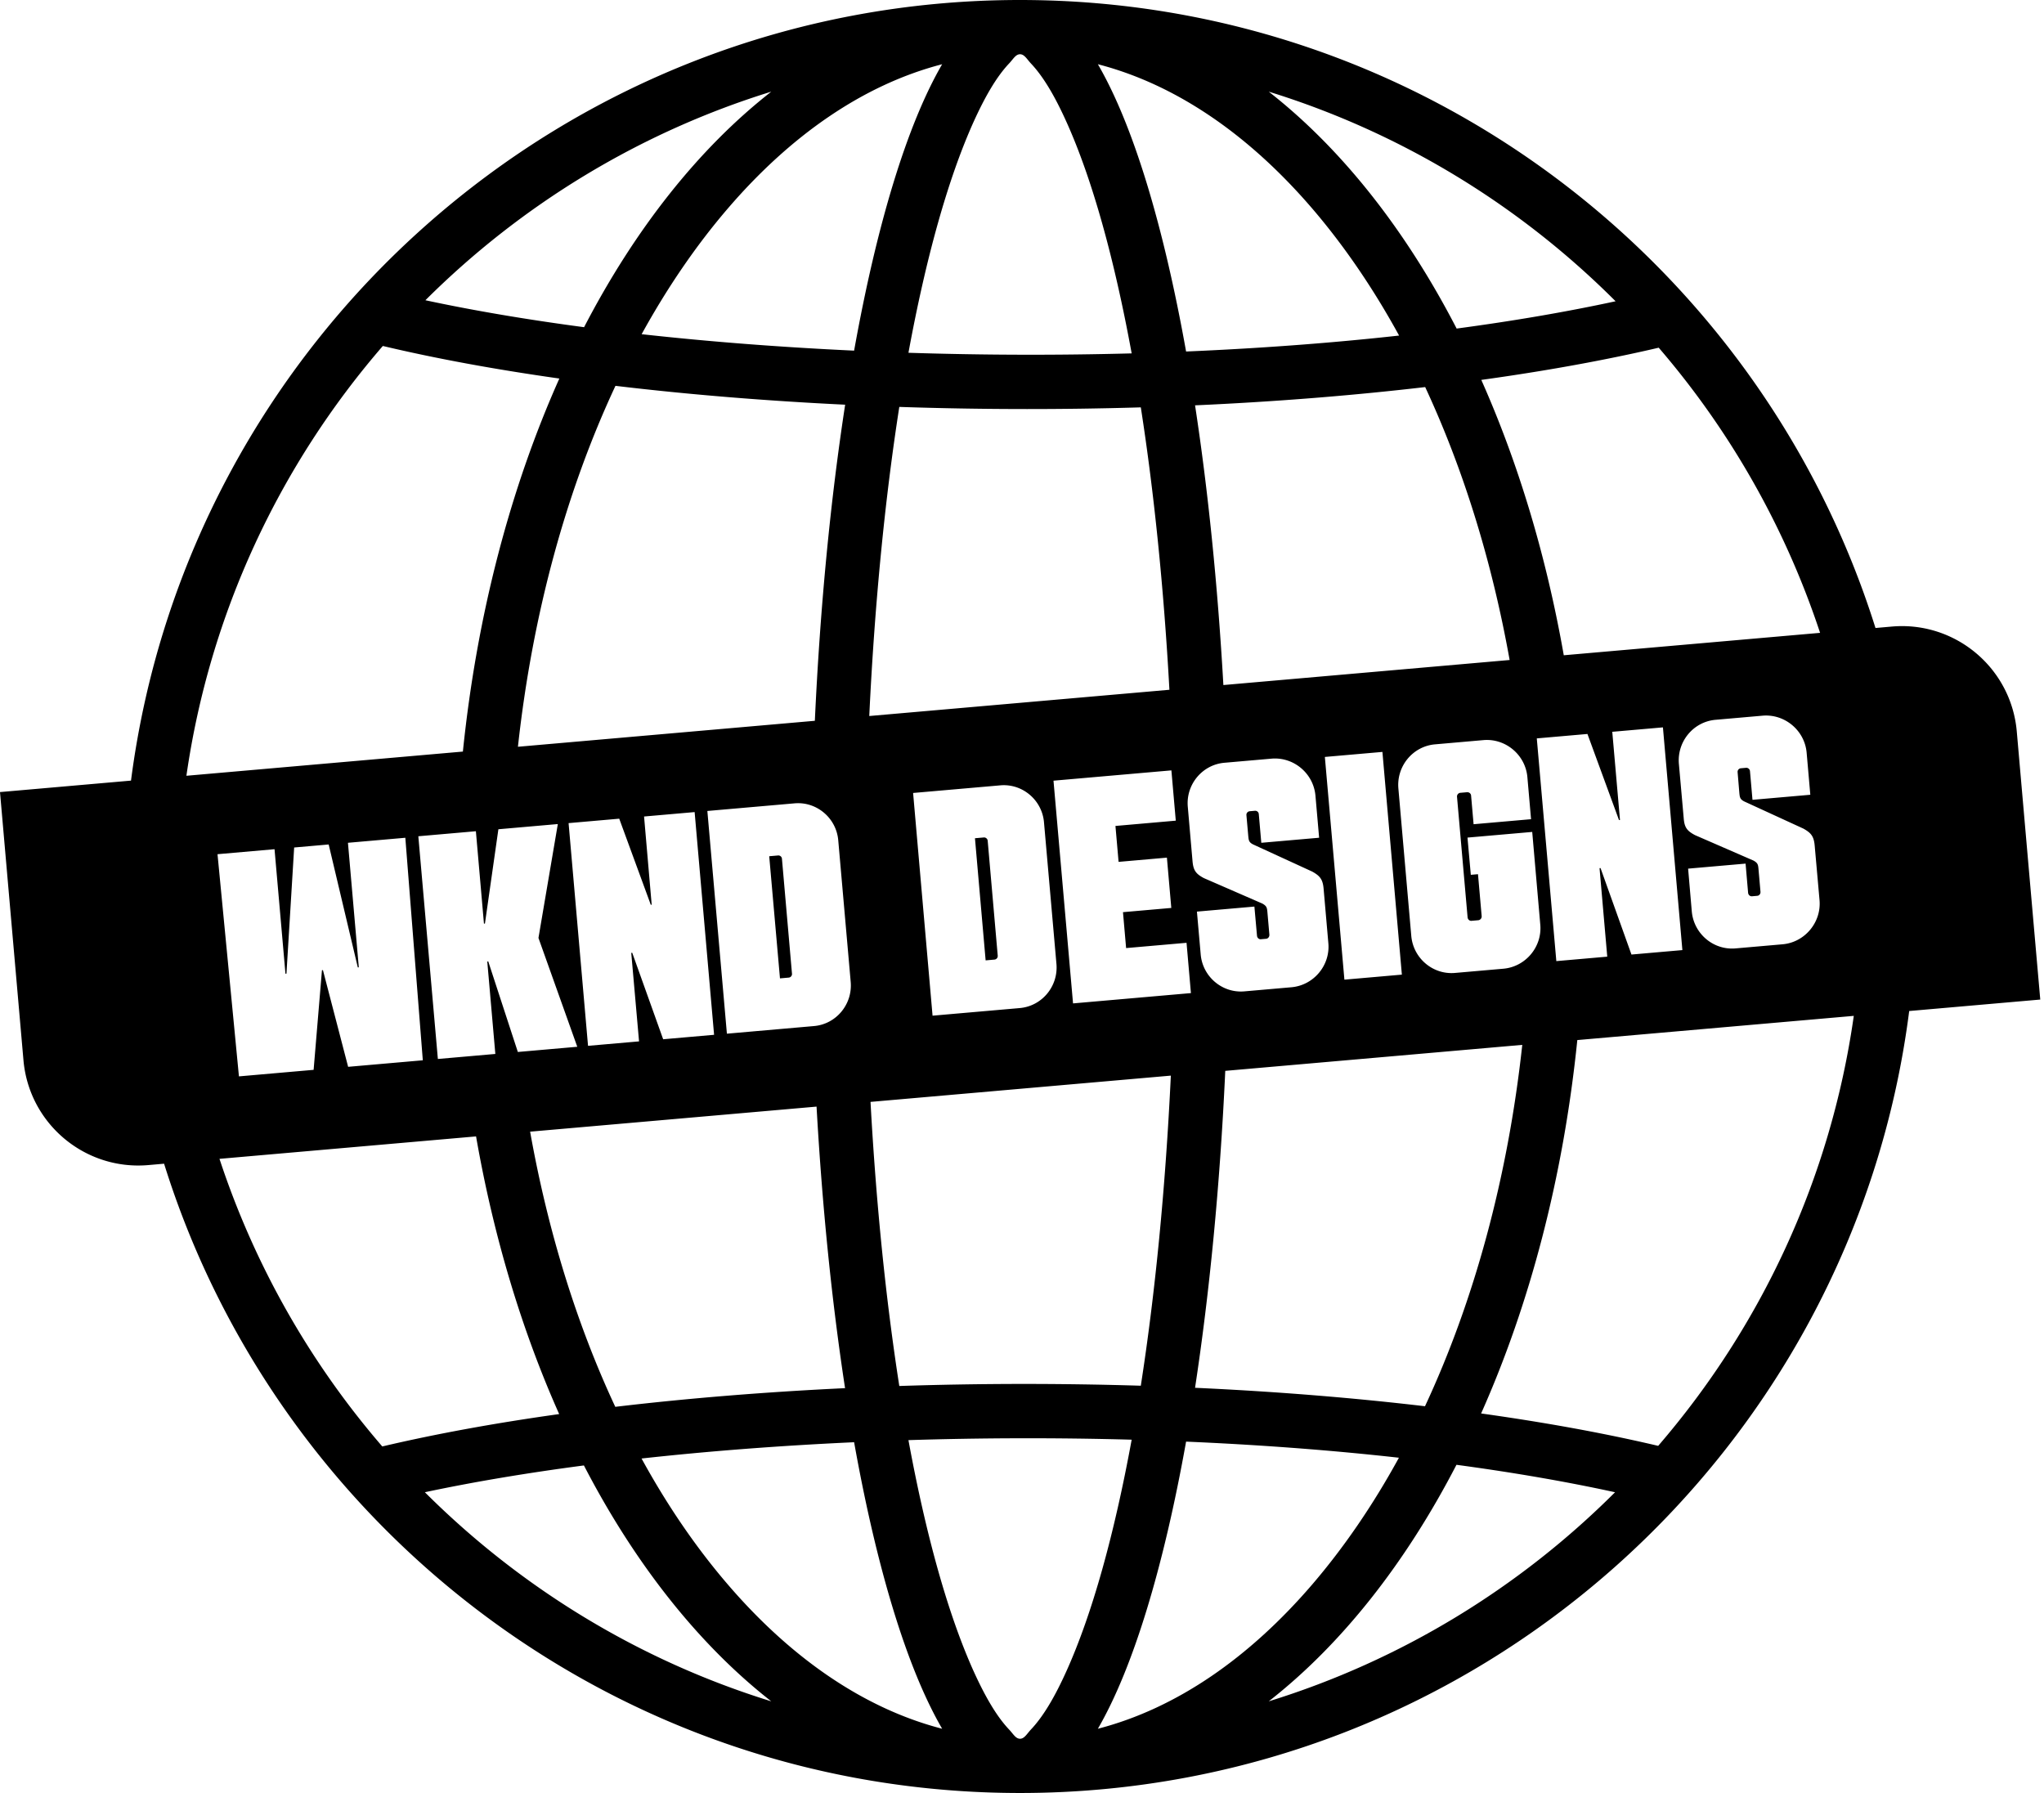 <?xml version="1.0" encoding="UTF-8"?>
<svg data-bbox="0 0 227.583 200" xmlns="http://www.w3.org/2000/svg" viewBox="0 0 228 200" fill-rule="evenodd" clip-rule="evenodd" stroke-linejoin="round" stroke-miterlimit="2" data-type="ugc">
    <g>
        <path d="M14.613 87.074C20.963 37.976 62.973 0 113.783 0c44.75 0 82.68 29.472 95.42 70.05l1.82-.16c7.08-.619 13.32 4.618 13.94 11.697 1.1 12.586 2.62 29.909 2.62 29.909l-14.62 1.279c-6.28 49.167-48.32 87.225-99.18 87.225-44.82 0-82.79-29.544-95.48-70.194l-1.75.153c-7.08.619-13.317-4.618-13.936-11.697L0 88.353zm111.62 73.518c-1.95 10.63-4.41 19.445-7.25 25.757-1.27 2.829-2.57 5.08-4 6.587-.44.474-.72 1.014-1.2 1.014-.49 0-.76-.54-1.21-1.014-1.43-1.507-2.72-3.758-4-6.587-2.83-6.303-5.29-15.1-7.24-25.708 8.22-.258 16.6-.28 24.9-.049m6.07.215 1.14.051c7.96.366 15.52.955 22.6 1.746-2.88 5.262-6.13 10.011-9.68 14.149-6.95 8.09-15.06 13.795-23.9 16.083 3.91-6.737 7.31-17.895 9.84-32.029m-37.03.068c2.52 14.101 5.91 25.234 9.82 31.961-8.84-2.288-16.95-7.993-23.9-16.083-3.54-4.115-6.77-8.836-9.63-14.062 7.53-.829 15.51-1.44 23.71-1.816m-30.14 2.59c5.68 10.963 12.8 19.98 20.9 26.312-14.76-4.564-27.97-12.67-38.64-23.324 5.42-1.152 11.38-2.152 17.74-2.988m97.33-.072c6.36.856 12.29 1.883 17.69 3.062-10.66 10.652-23.87 18.758-38.63 23.322 8.12-6.345 15.25-15.386 20.94-26.384m-109.36-36.631-28.62 2.503a94.2 94.2 0 0 0 18.16 32.081c5.98-1.409 12.62-2.617 19.73-3.612-4.14-9.281-7.31-19.73-9.27-30.972m153.68-13.446-30.84 2.699c-1.56 15.325-5.31 29.49-10.73 41.65 2.16.302 4.28.624 6.34.964 4.78.787 9.27 1.675 13.41 2.651 11.45-13.281 19.24-29.79 21.82-47.964m-115.7 10.122-31.95 2.795c2 11.213 5.24 21.584 9.5 30.693 8.13-.962 16.76-1.661 25.63-2.083-1.45-9.471-2.54-20.063-3.18-31.405m78.72-6.887-33.13 2.899c-.59 12.836-1.76 24.79-3.37 35.352.49.022.99.046 1.49.071 8.36.413 16.5 1.084 24.16 1.987 5.44-11.664 9.23-25.394 10.85-40.309m-39.2 3.43-33.5 2.931c.63 11.491 1.73 22.19 3.21 31.689a426 426 0 0 1 26.94-.03c1.6-10.292 2.75-21.996 3.35-34.59m-99.98-25.256-6.36.557 2.39 24.783 8.33-.729.93-11.112.11-.009 2.81 10.784 8.33-.729-1.95-24.821-6.4.56 1.21 13.892-.11.01-3.25-13.714-3.85.337-.86 14.074-.11.009zm16.04-1.444 2.18 24.843 6.41-.561-.9-10.309.11-.01 3.3 10.099 6.63-.58-4.33-12.138 2.16-12.705-6.63.58-1.5 10.519-.11.009-.9-10.308zm16.76-1.466 2.17 24.843 5.69-.497-.87-9.872.11-.01 3.45 9.646 5.68-.497-2.17-24.844-5.64.494.85 9.836-.1.009-3.52-9.602zm25.21-2.206-9.73.851 2.18 24.843 9.72-.851c2.48-.216 4.3-2.432 4.09-4.909l-1.39-15.809c-.21-2.477-2.4-4.341-4.87-4.125m22.95-2.007-9.73.85 2.17 24.843 9.73-.85c2.48-.217 4.3-2.432 4.09-4.909l-1.39-15.81c-.21-2.477-2.4-4.341-4.87-4.124m5.93-.52 2.18 24.843 13.15-1.15-.49-5.61-6.74.589-.35-4.006 5.39-.472-.49-5.61-5.39.472-.35-4.007 6.73-.59-.49-5.609zm21.52 3.844a.407.407 0 0 1 .36-.436l.59-.051a.4.4 0 0 1 .43.366l.28 3.205 6.45-.564-.41-4.699c-.22-2.477-2.43-4.338-4.91-4.122l-5.25.459c-2.47.217-4.3 2.432-4.08 4.909l.53 6.083c.09 1.02.38 1.399 1.26 1.872l6.53 2.843c.5.286.52.468.57 1.051l.21 2.404c.02.255-.15.453-.36.472l-.59.051c-.21.019-.41-.147-.43-.402l-.29-3.242-6.41.561.42 4.772c.21 2.477 2.4 4.342 4.87 4.125l5.25-.459c2.48-.217 4.34-2.435 4.12-4.912l-.53-6.083c-.09-1.057-.42-1.432-1.27-1.908l-6.58-3.022c-.5-.25-.51-.468-.56-1.015zm8.75-6.492 2.18 24.843 6.41-.561-2.17-24.843zm-60.78 24.699-1.2-13.624.99-.086a.4.4 0 0 1 .43.366l1.12 12.822a.4.4 0 0 1-.36.436zm84.81-5.989-.9-10.346-7.22.631.37 4.153.8-.07.41 4.663a.427.427 0 0 1-.4.475l-.73.064c-.22.019-.42-.147-.44-.402l-1.18-13.442a.416.416 0 0 1 .37-.436l.73-.063c.25-.023.45.144.47.362l.28 3.206 6.41-.561-.41-4.699c-.22-2.477-2.43-4.339-4.91-4.122l-5.39.472c-2.48.216-4.3 2.432-4.09 4.909l1.44 16.464c.22 2.478 2.4 4.342 4.88 4.125l5.39-.471c2.48-.217 4.34-2.435 4.12-4.912m-.39-20.779 2.18 24.843 5.68-.497-.86-9.871.11-.01 3.45 9.645 5.68-.497-2.17-24.843-5.65.494.86 9.835-.11.01-3.52-9.603zm-61.48 24.76-1.19-13.624.99-.086c.21-.019.41.147.43.366l1.12 12.822a.4.4 0 0 1-.36.436zm83.88-20.992a.4.4 0 0 1 .36-.436l.58-.051a.41.41 0 0 1 .44.366l.28 3.205 6.45-.564-.41-4.699c-.22-2.477-2.44-4.339-4.92-4.122l-5.24.459c-2.48.217-4.3 2.432-4.09 4.909l.54 6.083c.08 1.02.37 1.399 1.26 1.872l6.53 2.842c.5.287.51.469.56 1.052l.21 2.404c.03.255-.14.453-.36.472l-.58.051c-.22.019-.42-.147-.44-.402l-.28-3.242-6.41.561.41 4.772c.22 2.477 2.4 4.342 4.88 4.125l5.25-.459c2.47-.217 4.33-2.435 4.12-4.912l-.54-6.083c-.09-1.057-.41-1.432-1.26-1.908l-6.58-3.022c-.5-.25-.52-.469-.57-1.015zm-142.19-2.298c1.57-15.315 5.33-29.465 10.76-41.611-7.1-1.002-13.73-2.217-19.69-3.632-11.47 13.263-19.3 29.766-21.91 47.942zm39.26-3.434c.59-12.801 1.76-24.725 3.38-35.259-8.88-.428-17.5-1.135-25.62-2.104-5.45 11.649-9.25 25.363-10.88 40.261zm39.55-3.46c-.63-11.421-1.72-22.056-3.19-31.502-9 .27-18.06.248-26.94-.05-1.6 10.26-2.75 21.926-3.35 34.48zm37.95-3.321c-1.99-11.116-5.21-21.4-9.42-30.444-7.58.886-15.61 1.544-23.86 1.952-.6.03-1.21.058-1.81.085 1.44 9.417 2.52 19.938 3.16 31.201zm34.63-3.029a94 94 0 0 0-18-31.807c-4.07.951-8.47 1.817-13.15 2.588-2.16.356-4.37.691-6.64 1.005 4.1 9.213 7.24 19.573 9.2 30.715zm-76.79-31.173c-1.95-10.635-4.41-19.452-7.25-25.766-1.27-2.829-2.57-5.08-4-6.587-.44-.475-.72-1.014-1.2-1.014-.49 0-.76.539-1.21 1.014-1.43 1.507-2.72 3.758-4 6.587-2.83 6.301-5.29 15.095-7.24 25.698 8.22.264 16.6.292 24.9.068m29.83-1.988c-2.89-5.275-6.14-10.036-9.7-14.183-6.95-8.09-15.06-13.795-23.9-16.083 3.92 6.741 7.31 17.905 9.84 32.044l1.47-.065c7.84-.361 15.29-.939 22.29-1.713m-60.79 1.681c2.53-14.096 5.91-25.223 9.82-31.947-8.84 2.288-16.95 7.993-23.9 16.083-3.53 4.107-6.75 8.816-9.62 14.03 7.53.835 15.5 1.452 23.7 1.834m84.94-5.507c-10.67-10.681-23.9-18.808-38.69-23.381 8.13 6.354 15.27 15.41 20.96 26.426 6.37-.851 12.31-1.872 17.73-3.045m-115.06 2.892c5.68-10.947 12.79-19.948 20.88-26.273-14.73 4.556-27.92 12.641-38.58 23.267 5.4 1.158 11.35 2.163 17.7 3.006"/>
    </g>
</svg>

